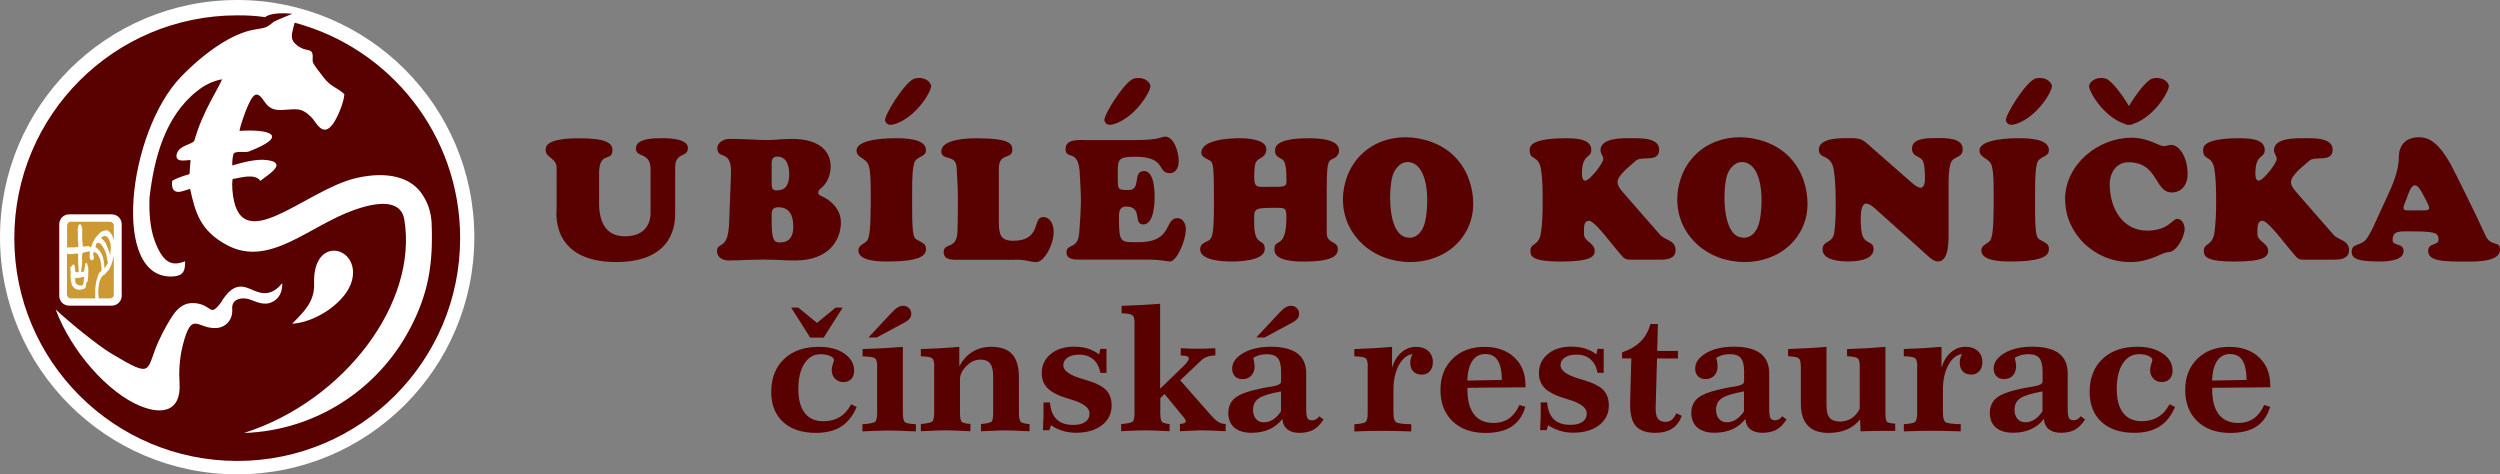 <?xml version="1.0" encoding="UTF-8"?><svg id="Vrstva_2" xmlns="http://www.w3.org/2000/svg" viewBox="0 0 408.79 77.55"><rect x="0" y="0" width="408.79" height="77.55" fill="#808080" stroke="none"/><defs><style>.cls-1,.cls-2{fill:#590000;}.cls-2,.cls-3,.cls-4{fill-rule:evenodd;}.cls-3{fill:#c93;}.cls-4{fill:#fff;}</style></defs><g id="Vrstva_1-2"><g><g><path class="cls-1" d="M139.17,66.1l.9,.45c-.6,1.44-1.45,2.51-2.53,3.2-1.09,.69-2.47,1.03-4.14,1.03-2.27,0-4.05-.59-5.35-1.78-1.29-1.19-1.94-2.82-1.94-4.91,0-2.26,.7-4.05,2.1-5.39,1.4-1.33,3.31-1.99,5.71-1.99,1.7,0,3.08,.37,4.15,1.11,1.07,.74,1.6,1.67,1.6,2.79,0,.57-.16,1.03-.48,1.37-.32,.34-.75,.5-1.28,.5s-1-.18-1.36-.55c-.36-.36-.55-.83-.55-1.38,0-.3,.06-.64,.18-1,.13-.36,.19-.58,.19-.65,0-.27-.21-.5-.63-.69s-.94-.29-1.56-.29c-1.11,0-1.99,.51-2.65,1.53-.66,1.01-.99,2.4-.99,4.14s.35,3.04,1.05,3.94c.7,.9,1.71,1.35,3.05,1.35,1.02,0,1.91-.23,2.67-.69,.76-.46,1.38-1.15,1.87-2.09h0Zm-9.78-15.8h1.15l3.05,2.5,3.05-2.5h1.15l-3.11,4.9h-2.2l-3.11-4.9h0Zm11.66,7.96v-1.18c1.25-.05,2.42-.1,3.5-.15,1.08-.06,2.11-.13,3.08-.21v10.74c0,.89,.12,1.42,.37,1.6,.25,.17,.84,.27,1.76,.3v1.18c-1.2-.06-2.1-.09-2.69-.11-.59-.02-1.07-.03-1.42-.03-.52,0-1.13,0-1.84,.03-.71,.01-1.64,.05-2.79,.11v-1.18c1.13-.07,1.81-.2,2.05-.37,.24-.17,.36-.69,.36-1.53v-7.62c0-.65-.12-1.06-.35-1.25-.23-.19-.91-.29-2.04-.32h0Zm6.65-5.41l-4.34,2.33h-1.35l3.79-4.06c.35-.39,.69-.68,.99-.85,.3-.18,.61-.27,.91-.27,.37,0,.69,.13,.93,.38,.25,.25,.38,.56,.38,.93,0,.3-.1,.57-.29,.81-.2,.24-.54,.48-1.02,.74h0Zm5.07,6.98c0-.65-.12-1.06-.35-1.25s-.85-.29-1.85-.32v-1.18c1.23-.05,2.36-.1,3.4-.15,1.03-.06,1.99-.13,2.89-.21v3.19c.57-1.06,1.28-1.85,2.16-2.39s1.9-.81,3.08-.81c1.54,0,2.68,.41,3.41,1.21,.73,.81,1.1,2.07,1.1,3.77v5.75c0,.84,.1,1.35,.31,1.54,.21,.19,.69,.31,1.42,.36v1.18c-1.05-.06-1.87-.09-2.46-.11-.59-.02-1.07-.03-1.45-.03s-.85,0-1.44,.03c-.59,.01-1.45,.05-2.58,.11v-1.18c.93-.09,1.5-.22,1.7-.38,.2-.16,.29-.67,.29-1.52v-5.81c0-1.02-.16-1.75-.49-2.18-.33-.43-.86-.65-1.61-.65-.83,0-1.6,.35-2.29,1.07-.7,.71-1.04,1.41-1.04,2.09v5.47c0,.85,.1,1.37,.3,1.55,.2,.17,.67,.29,1.41,.35v1.18c-1.21-.06-2.08-.09-2.61-.11-.52-.02-.95-.03-1.27-.03-.39,0-.91,0-1.54,.03-.63,.01-1.53,.05-2.69,.11v-1.18c1.03-.09,1.65-.22,1.86-.4,.21-.18,.32-.68,.32-1.5v-7.62h0Zm26.96-1.87l.19-.91h1.01v3.92h-1.01c-.16-.95-.55-1.68-1.14-2.2-.6-.52-1.36-.78-2.29-.78-.8,0-1.44,.16-1.91,.47-.47,.32-.71,.74-.71,1.27,0,.87,1,1.6,3.02,2.2,.41,.12,.73,.21,.96,.29,1.47,.45,2.49,.99,3.06,1.6,.57,.61,.86,1.44,.86,2.49,0,1.33-.53,2.41-1.59,3.22-1.06,.82-2.47,1.23-4.24,1.23-.76,0-1.48-.1-2.16-.31-.69-.21-1.33-.51-1.93-.92l-.26,.81h-1.05c0-.32,.03-.75,.05-1.28,.03-.54,.04-.9,.04-1.09v-2.16h1.06c.09,1.21,.45,2.13,1.08,2.75,.63,.62,1.53,.92,2.7,.92,.86,0,1.53-.16,1.99-.49,.46-.33,.7-.79,.7-1.39,0-.91-.98-1.66-2.94-2.25-.16-.05-.28-.08-.37-.11-1.64-.48-2.8-1.04-3.48-1.69-.69-.65-1.03-1.49-1.03-2.54,0-1.27,.49-2.3,1.46-3.11,.97-.81,2.23-1.21,3.78-1.21,.85,0,1.61,.1,2.27,.3,.67,.21,1.28,.52,1.85,.94h0Zm3.6,12.57v-1.18c1.04-.1,1.66-.23,1.87-.4,.21-.17,.31-.67,.31-1.5v-14.78c0-.57-.11-.94-.34-1.12-.22-.18-.81-.29-1.77-.33v-1.21c1.01-.03,2.05-.07,3.11-.13,1.06-.06,2.13-.13,3.19-.21v13.89s4-3.87,4-3.87c.19-.18,.35-.38,.49-.59,.13-.21,.2-.36,.2-.47,0-.17-.09-.29-.27-.37-.18-.07-.53-.12-1.05-.14v-1.18c.55,.03,1.07,.05,1.56,.06,.5,.01,.96,.02,1.4,.02,.35,0,.75,0,1.2-.02,.45-.01,.95-.03,1.5-.06v1.18c-.51,0-.96,.07-1.35,.22-.39,.14-.75,.38-1.08,.7l-3.31,3.15,5.16,5.86c.43,.47,.81,.8,1.15,.99,.35,.19,.71,.29,1.12,.29v1.18c-1.05-.06-1.84-.09-2.39-.11-.54-.02-.99-.03-1.33-.03-.37,0-.83,0-1.38,.03-.56,.01-1.35,.05-2.38,.11v-1.18c.33-.03,.56-.08,.72-.16,.16-.07,.24-.17,.24-.29,0-.14-.1-.34-.31-.62l-.03-.02-3.13-3.81-.7,.67v2.46c0,.78,.1,1.27,.29,1.44,.2,.17,.61,.28,1.23,.33v1.18c-1.2-.06-2.04-.09-2.54-.11-.5-.02-.88-.03-1.16-.03-.47,0-1.03,0-1.68,.03-.65,.01-1.49,.05-2.55,.11h0Zm26.13-6.52c-1.8,.32-3.02,.7-3.64,1.13-.62,.43-.93,1.06-.93,1.87,0,.62,.16,1.12,.48,1.49,.32,.37,.75,.56,1.29,.56s1.03-.15,1.51-.46c.48-.31,.91-.76,1.29-1.34v-3.24h0Zm4.12-2.86v5.45c0,.97,.07,1.56,.21,1.79,.14,.23,.4,.34,.78,.34,.22,0,.42-.06,.61-.16,.19-.11,.37-.28,.54-.5l.7,.53c-.5,.78-1.06,1.35-1.67,1.68-.61,.33-1.37,.5-2.28,.5-.84,0-1.5-.2-1.98-.59-.49-.4-.75-.95-.79-1.68-.6,.76-1.32,1.33-2.16,1.7-.84,.37-1.8,.56-2.9,.56-1.2,0-2.13-.28-2.8-.85-.66-.57-.99-1.38-.99-2.41s.4-1.91,1.19-2.51c.79-.6,2.3-1.12,4.52-1.56,.39-.07,.87-.15,1.44-.24,.99-.16,1.48-.43,1.48-.82v-1.63c0-1.02-.18-1.75-.53-2.18-.35-.43-.94-.65-1.77-.65-.46,0-.87,.06-1.26,.16-.38,.11-.71,.26-.99,.45,.08,.31,.14,.57,.17,.77,.03,.21,.05,.39,.05,.56,0,.66-.18,1.18-.54,1.56-.36,.39-.85,.58-1.46,.58-.5,0-.91-.15-1.21-.47-.3-.31-.46-.72-.46-1.24,0-1,.6-1.85,1.79-2.55,1.2-.7,2.73-1.04,4.59-1.04s3.34,.37,4.3,1.1c.95,.73,1.43,1.83,1.43,3.28v.05h0Zm-2.46-8.3l-4.34,2.33h-1.35l3.79-4.06c.35-.39,.69-.68,.99-.85,.3-.18,.61-.27,.91-.27,.37,0,.69,.13,.93,.38,.25,.25,.38,.56,.38,.93,0,.3-.1,.57-.29,.81-.2,.24-.54,.48-1.02,.74h0Z"/><path class="cls-1" d="M223.65,59.83c0-.65-.12-1.06-.35-1.25s-.85-.29-1.85-.32v-1.18c1.21-.05,2.32-.1,3.33-.15,1.01-.06,1.96-.13,2.84-.21v3.39c.34-1.07,.85-1.9,1.54-2.49,.69-.6,1.48-.9,2.36-.9s1.54,.22,2.03,.68c.5,.45,.75,1.07,.75,1.85,0,.59-.17,1.07-.5,1.45-.34,.37-.77,.56-1.28,.56-.61,0-1.08-.17-1.42-.51-.33-.34-.5-.83-.5-1.47,0-.23,.03-.45,.09-.67,.06-.22,.15-.45,.28-.71-.89,.11-1.63,.71-2.23,1.8-.59,1.09-.89,2.43-.89,4.03v3.74c0,.84,.14,1.36,.42,1.56,.28,.2,1.11,.31,2.49,.34v1.18c-.91-.04-1.78-.07-2.6-.08-.82-.01-1.59-.02-2.3-.02-.51,0-1.15,0-1.92,.02-.77,.02-1.59,.05-2.48,.08v-1.18c.97-.06,1.58-.17,1.82-.35,.24-.18,.36-.7,.36-1.55v-7.62h0Zm25.8,3.5l-9.5,.08v.3c0,1.78,.36,3.13,1.09,4.06,.72,.92,1.78,1.39,3.17,1.39,.99,0,1.83-.25,2.54-.74,.71-.5,1.28-1.23,1.7-2.2l.97,.3c-.43,1.46-1.18,2.53-2.25,3.23-1.06,.7-2.49,1.04-4.28,1.04-2.25,0-4.03-.63-5.36-1.9-1.32-1.26-1.99-2.97-1.99-5.11s.66-3.81,1.98-5.11c1.32-1.3,3.06-1.95,5.22-1.95,2.03,0,3.65,.57,4.87,1.71,1.22,1.14,1.83,2.65,1.83,4.54v.37h0Zm-3.87-1.21c-.02-1.45-.25-2.51-.69-3.2-.44-.69-1.12-1.03-2.03-1.03s-1.61,.38-2.12,1.14c-.5,.76-.77,1.83-.8,3.2l5.63-.11h0Zm15.45-4.17l.19-.91h1.01v3.92h-1.01c-.16-.95-.55-1.68-1.14-2.2-.6-.52-1.36-.78-2.29-.78-.8,0-1.44,.16-1.91,.47-.47,.32-.71,.74-.71,1.27,0,.87,1,1.6,3.02,2.2,.41,.12,.73,.21,.96,.29,1.47,.45,2.49,.99,3.06,1.6,.57,.61,.86,1.44,.86,2.49,0,1.33-.53,2.41-1.59,3.22-1.06,.82-2.47,1.23-4.24,1.23-.76,0-1.48-.1-2.16-.31-.69-.21-1.33-.51-1.93-.92l-.26,.81h-1.05c0-.32,.03-.75,.05-1.28,.03-.54,.04-.9,.04-1.09v-2.16h1.06c.09,1.21,.45,2.13,1.08,2.75,.63,.62,1.53,.92,2.7,.92,.86,0,1.53-.16,1.99-.49,.46-.33,.7-.79,.7-1.39,0-.91-.98-1.66-2.94-2.25-.16-.05-.28-.08-.37-.11-1.64-.48-2.8-1.04-3.48-1.69-.69-.65-1.03-1.49-1.03-2.54,0-1.27,.49-2.3,1.46-3.11,.97-.81,2.23-1.21,3.78-1.21,.85,0,1.61,.1,2.27,.3,.67,.21,1.28,.52,1.85,.94h0Zm8.84-4.97h1.22l-.11,4.4h3.39v1.23h-3.42l-.22,7.87v.35c0,.78,.13,1.33,.38,1.65,.25,.33,.66,.5,1.22,.5,.39,0,.73-.11,1.02-.34,.29-.23,.54-.58,.75-1.06l.89,.4c-.32,.93-.84,1.63-1.56,2.09-.72,.47-1.64,.7-2.76,.7-1.45,0-2.5-.35-3.15-1.07-.65-.71-.97-1.89-.97-3.55v-.4l.2-7.15h-1.51v-.98c1.26-.43,2.27-1.03,3.04-1.79,.76-.77,1.29-1.72,1.6-2.86h0Zm15.3,11.02c-1.8,.32-3.02,.7-3.64,1.13-.62,.43-.93,1.06-.93,1.87,0,.62,.16,1.12,.48,1.49,.32,.37,.75,.56,1.29,.56s1.03-.15,1.51-.46c.48-.31,.91-.76,1.29-1.34v-3.24h0Zm4.12-2.86v5.45c0,.97,.07,1.56,.21,1.79,.14,.23,.4,.34,.78,.34,.22,0,.42-.06,.61-.16,.19-.11,.37-.28,.54-.5l.7,.53c-.5,.78-1.06,1.35-1.67,1.68-.61,.33-1.37,.5-2.28,.5-.84,0-1.5-.2-1.98-.59-.49-.4-.75-.95-.79-1.68-.6,.76-1.32,1.33-2.16,1.7-.84,.37-1.8,.56-2.9,.56-1.2,0-2.13-.28-2.8-.85-.66-.57-.99-1.38-.99-2.41s.4-1.91,1.19-2.51c.79-.6,2.3-1.12,4.52-1.56,.39-.07,.87-.15,1.44-.24,.99-.16,1.48-.43,1.48-.82v-1.63c0-1.02-.18-1.75-.53-2.18-.35-.43-.94-.65-1.77-.65-.46,0-.87,.06-1.26,.16-.38,.11-.71,.26-.99,.45,.08,.31,.14,.57,.17,.77,.03,.21,.05,.39,.05,.56,0,.66-.18,1.18-.54,1.56-.36,.39-.85,.58-1.46,.58-.5,0-.91-.15-1.21-.47-.3-.31-.46-.72-.46-1.24,0-1,.6-1.85,1.79-2.55,1.2-.7,2.73-1.04,4.59-1.04s3.34,.37,4.3,1.1c.95,.73,1.43,1.83,1.43,3.28v.05h0Zm5.16-1.32c0-.64-.11-1.05-.32-1.23-.21-.18-.8-.29-1.75-.34v-1.18c1.28-.05,2.43-.1,3.46-.15,1.03-.06,1.97-.13,2.82-.21v9.54c0,.98,.17,1.67,.52,2.07,.35,.41,.91,.61,1.7,.61,.71,0,1.34-.18,1.89-.54,.55-.36,.99-.88,1.33-1.55v-7.01c0-.64-.11-1.05-.33-1.23-.22-.18-.8-.3-1.75-.36v-1.16c1.26-.05,2.4-.1,3.43-.15,1.02-.06,1.98-.13,2.85-.21v10.85c0,.78,.09,1.25,.27,1.41,.18,.16,.63,.26,1.33,.29v1.18h-1.41c-.7,0-1.4,0-2.1,.02-.71,.01-1.42,.03-2.16,.06l-.08-1.95c-.57,.73-1.29,1.28-2.15,1.65-.86,.37-1.86,.56-3,.56-1.51,0-2.65-.4-3.4-1.21-.76-.8-1.13-2.01-1.13-3.61v-6.13h0Zm19.05,0c0-.65-.12-1.06-.35-1.25-.23-.19-.85-.29-1.85-.32v-1.18c1.2-.05,2.32-.1,3.33-.15,1.01-.06,1.96-.13,2.84-.21v3.39c.34-1.07,.85-1.9,1.54-2.49,.69-.6,1.48-.9,2.36-.9s1.54,.22,2.03,.68c.5,.45,.75,1.07,.75,1.85,0,.59-.17,1.07-.5,1.45-.34,.37-.77,.56-1.28,.56-.61,0-1.08-.17-1.42-.51-.33-.34-.5-.83-.5-1.47,0-.23,.03-.45,.09-.67,.06-.22,.15-.45,.28-.71-.89,.11-1.63,.71-2.23,1.8-.59,1.09-.89,2.43-.89,4.03v3.74c0,.84,.14,1.36,.42,1.56,.28,.2,1.11,.31,2.49,.34v1.18c-.91-.04-1.78-.07-2.6-.08-.82-.01-1.59-.02-2.3-.02-.51,0-1.15,0-1.92,.02-.77,.02-1.59,.05-2.48,.08v-1.18c.97-.06,1.58-.17,1.82-.35,.24-.18,.36-.7,.36-1.55v-7.62h0Zm20.48,4.18c-1.8,.32-3.02,.7-3.64,1.13-.62,.43-.93,1.06-.93,1.87,0,.62,.16,1.12,.48,1.49,.32,.37,.75,.56,1.29,.56s1.03-.15,1.51-.46c.48-.31,.91-.76,1.29-1.34v-3.24h0Zm4.12-2.86v5.45c0,.97,.07,1.56,.21,1.79,.14,.23,.4,.34,.78,.34,.22,0,.42-.06,.61-.16,.19-.11,.37-.28,.54-.5l.7,.53c-.5,.78-1.06,1.35-1.67,1.68-.61,.33-1.37,.5-2.28,.5-.84,0-1.5-.2-1.98-.59-.49-.4-.75-.95-.79-1.68-.6,.76-1.32,1.33-2.16,1.7-.84,.37-1.8,.56-2.9,.56-1.2,0-2.13-.28-2.8-.85-.66-.57-.99-1.38-.99-2.41s.4-1.91,1.19-2.51c.79-.6,2.3-1.12,4.52-1.56,.39-.07,.87-.15,1.44-.24,.99-.16,1.48-.43,1.48-.82v-1.63c0-1.02-.18-1.75-.53-2.18-.35-.43-.94-.65-1.77-.65-.46,0-.87,.06-1.26,.16-.38,.11-.71,.26-.99,.45,.08,.31,.14,.57,.17,.77,.03,.21,.05,.39,.05,.56,0,.66-.18,1.18-.54,1.56-.36,.39-.85,.58-1.46,.58-.5,0-.91-.15-1.21-.47-.3-.31-.46-.72-.46-1.24,0-1,.6-1.85,1.79-2.55,1.2-.7,2.73-1.04,4.59-1.04s3.34,.37,4.3,1.1c.95,.73,1.43,1.83,1.43,3.28v.05h0Zm16.65,4.95l.9,.45c-.6,1.44-1.45,2.51-2.53,3.2-1.09,.69-2.47,1.03-4.14,1.03-2.27,0-4.05-.59-5.35-1.78-1.29-1.19-1.94-2.82-1.94-4.91,0-2.26,.7-4.05,2.1-5.39,1.4-1.33,3.31-1.99,5.71-1.99,1.7,0,3.08,.37,4.15,1.11,1.07,.74,1.6,1.67,1.6,2.79,0,.57-.16,1.03-.48,1.37-.32,.34-.75,.5-1.28,.5s-1-.18-1.36-.55c-.36-.36-.55-.83-.55-1.38,0-.3,.06-.64,.18-1,.13-.36,.19-.58,.19-.65,0-.27-.21-.5-.63-.69-.42-.2-.94-.29-1.56-.29-1.11,0-1.99,.51-2.65,1.53-.66,1.01-.99,2.4-.99,4.14s.35,3.04,1.05,3.94c.7,.9,1.71,1.35,3.05,1.35,1.02,0,1.91-.23,2.67-.69,.76-.46,1.38-1.15,1.87-2.09h0Zm16.48-2.76l-9.5,.08v.3c0,1.78,.36,3.13,1.09,4.06,.72,.92,1.78,1.39,3.17,1.39,.99,0,1.83-.25,2.54-.74,.71-.5,1.28-1.23,1.7-2.2l.97,.3c-.43,1.46-1.18,2.53-2.25,3.23-1.06,.7-2.49,1.04-4.28,1.04-2.25,0-4.03-.63-5.36-1.9-1.32-1.26-1.99-2.97-1.99-5.11s.66-3.81,1.98-5.11c1.32-1.3,3.06-1.95,5.22-1.95,2.03,0,3.65,.57,4.87,1.71,1.22,1.14,1.83,2.65,1.83,4.54v.37h0Zm-3.87-1.21c-.02-1.45-.25-2.51-.69-3.2-.44-.69-1.12-1.03-2.03-1.03s-1.61,.38-2.12,1.14c-.5,.76-.77,1.83-.8,3.2l5.63-.11h0Z"/><path class="cls-2" d="M106.38,34.68c0,.31,.2,3.96-4.21,3.96-2.96,0-4.21-2.12-4.21-5.44v-5.13c.14-3.4,2.18-1.53,2.18-3.54,0-1.09-.92-1.92-5.47-1.92-5.75,0-5.44,1.56-5.44,1.95,0,1.28,1.9,1.28,1.79,3.04v6.44c0,.33-1.23,8.81,9.76,8.81,9.65,0,9.62-6.69,9.62-7.95v-7.53c0-2.54,2.09-1.59,2.09-3.15s-3.07-1.62-4.13-1.62c-1.14,0-4.38-.06-4.38,1.67,0,1.62,2.4,.47,2.4,3.46v6.95h0Zm240.97-14.45c-3.58-1.23-5.98-5.62-5.74-6.28,.43-1.2,1.95-1.37,2.76-1.08,.93,.33,2.65,2.62,3.75,4.48,1.1-1.86,2.81-4.15,3.75-4.48,.81-.29,2.33-.13,2.76,1.08,.23,.65-2.16,5.05-5.74,6.28l-.12,.04c-.18,.12-.4,.16-.64,.14-.23,.02-.46-.02-.64-.14l-.12-.04h0Zm-17.58,0c3.57-1.27,5.98-5.62,5.74-6.28-.43-1.2-1.95-1.37-2.76-1.08-1.5,.54-5.02,6.13-4.75,6.89,.3,.84,1.09,.7,1.77,.46h0Zm-3.79,13.83c0,3.89-.28,4.94-.61,5.33-.45,.53-1.39,.67-1.39,1.56,0,1.79,3.51,1.81,4.69,1.81,6.11,0,6.36-1.26,6.36-2.09s-.67-1.01-1.37-1.42c-.55-.33-.89-.22-.89-5.19v-2.76c0-1.95,.03-4.47,.56-5.08,.63-.73,1.7-.67,1.7-1.67,0-1.9-3.43-1.95-5.1-1.95-.56,0-6.25,0-6.25,2.01,0,1.06,1.09,1.15,1.73,1.95,.31,.39,.59,1.21,.59,4.74v2.76h0Zm-143.62-13.83c3.57-1.28,5.98-5.62,5.74-6.28-.43-1.21-1.94-1.37-2.76-1.08-1.51,.54-5.03,6.13-4.75,6.89,.3,.84,1.08,.71,1.77,.46h0Zm-35.86,0c3.57-1.28,5.98-5.62,5.74-6.28-.43-1.21-1.94-1.37-2.76-1.08-1.51,.54-5.03,6.13-4.75,6.89,.3,.84,1.08,.71,1.77,.46h0Zm135.55,22.19c5.49,1.49,11.65-.93,13.22-6.72,.94-3.47-.13-10.79-7.55-12.81-5.86-1.6-11.52,1.2-13.07,6.9-1.56,5.73,1.73,11.08,7.4,12.63h0Zm5.57-5.88c-.39,1.45-1.49,2.69-3.13,2.24-2.9-.79-2.77-7.67-2.14-9.95,.36-1.32,1.54-2.67,3.05-2.26,3.15,.86,2.89,7.53,2.22,9.97h0Zm106.38-2.14c-.29,0-1,.08-1-.39,0-.33,.48-1.43,.59-1.73,.11-.3,.59-1.98,1.26-1.98,.61,0,1.09,1.04,1.34,1.48,.22,.39,1.03,1.84,1.03,2.26s-.84,.36-1.12,.36h-2.09Zm-5.52,1.81c-.4,.88-1.01,2.23-1.62,2.98-.81,1-2.32,.61-2.32,1.92,0,.89,.36,1.65,4.35,1.65,1.12,0,4.13-.03,4.13-1.7,0-1.45-1.79-.73-1.79-1.81,0-1.37,.86-1.42,2.32-1.42,4.49,0,5.19,.11,5.19,1.37,0,.98-1.7,.47-1.7,1.81,0,1.73,2.4,1.76,6.39,1.76,1.39,0,5.36,.08,5.36-1.95,0-1.59-1.51-.31-2.43-2.43-1-2.29-5.22-10.83-5.69-11.63-1.08-1.84-2.62-4.32-5.05-4.32s-3.38,1.45-3.38,3.38c0,2.2-1.13,4.67-2.01,6.58l-1.76,3.82h0Zm-13.86,4.79c1.11,1.36,1.14,1.46,2.23,1.46h4.74c1.09,0,2.51-.14,2.51-1.54,0-1.7-1.71-1.59-2.54-2.54l-5.83-6.67c-.45-.52-1.12-1.2-1.12-1.95,0-1.17,2.37-2.88,2.93-3.43,.97-.97,3.88,.39,3.88-1.89,0-1.98-3.24-1.84-4.57-1.84s-5.02-.11-5.02,1.95c0,.61,.45,.89,.45,1.47,0,.65-2.2,3.52-2.96,3.52-.5,0-.53-.81-.53-1.17,0-3.29,1.53-2.4,1.53-3.87,0-1.92-2.9-1.89-4.21-1.89-6.11,0-5.86,1.56-5.86,2,0,1.7,1.45,.67,1.84,3.06,.28,1.7,.28,3.71,.28,5.44,0,1.59-.05,3.38-.28,4.94-.35,2.31-1.73,1.56-1.73,3.01,0,.95,.56,1.71,4.97,1.71,4.91,0,5.55-.84,5.55-1.73,0-1.37-1.76-1.48-1.76-2.82v-.59c0-.81,.11-1.53,.84-1.53,.64,0,2.3,2.03,2.76,2.59l1.9,2.32h0Zm-36.93-8.39c0,5.61,4.8,10.24,10.66,10.24,3.29,0,5.24-1.62,6.19-1.62,1.39,0,2.68-2.57,2.68-3.79,0-.7-.39-1.65-1.2-1.65-.86,0-1.39,1.92-4.94,1.92-3.91,0-6.11-3.51-6.11-7.64,0-1.53,.89-3.54,3.04-3.54,4.97,0,4.24,4.94,7.11,4.94,1.65,0,2.59-1.34,2.59-2.93,0-3.1-1.51-4.85-2.68-4.85-.47,0-.64,.2-1.26,.2-.73,0-2.48-1.37-5.22-1.37-5.49,0-10.88,4.38-10.88,10.1h0Zm-31.97-8.79c-1.25-1.1-1.56-1.23-3.29-1.23-1.26,0-5.02-.11-5.02,1.87,0,1.67,2.02,.59,2.45,3.37,.31,2,.31,4.04,.31,6.05,0,1.26-.06,3.02-.25,4.21-.28,1.78-1.9,1.2-1.9,2.68,0,1.81,2.87,1.98,4.16,1.98s4.18-.17,4.18-2.04c0-1.37-1.48-.7-1.9-2.48-.17-.72-.2-1.76-.2-2.54,0-.59,.03-2.4,.89-2.4,.59,0,1.31,.68,1.7,1.03l8.62,7.73c.41,.37,.89,.7,1.45,.7,1.87,0,1.7-3.82,1.7-5.08v-7.22c0-1.06,0-2.79,.36-3.79,.47-1.28,1.95-.7,1.95-2.29,0-1.92-3.04-1.79-4.27-1.79s-4.02-.08-4.02,1.7c0,1.51,1.48,1.09,1.87,2.26,.21,.64,.25,1.84,.25,2.54,0,.47-.03,1.62-.73,1.62-.5,0-1.41-.8-1.73-1.09l-6.61-5.8h0Zm-41.22,17.18c1.12,1.36,1.14,1.46,2.23,1.46h4.74c1.09,0,2.51-.14,2.51-1.54,0-1.7-1.71-1.59-2.54-2.54l-5.83-6.67c-.45-.52-1.12-1.2-1.12-1.95,0-1.17,2.37-2.87,2.93-3.43,.97-.97,3.88,.39,3.88-1.89,0-1.98-3.24-1.84-4.57-1.84s-5.02-.11-5.02,1.95c0,.61,.45,.89,.45,1.47,0,.65-2.2,3.52-2.96,3.52-.5,0-.53-.81-.53-1.17,0-3.29,1.53-2.4,1.53-3.87,0-1.92-2.9-1.89-4.21-1.89-6.11,0-5.86,1.56-5.86,2,0,1.7,1.45,.67,1.84,3.06,.28,1.7,.28,3.71,.28,5.44,0,1.59-.04,3.38-.28,4.94-.35,2.31-1.73,1.56-1.73,3.01,0,.95,.56,1.71,4.97,1.71,4.91,0,5.55-.84,5.55-1.73,0-1.37-1.76-1.48-1.76-2.82v-.59c0-.81,.11-1.53,.84-1.53,.64,0,2.3,2.03,2.76,2.59l1.9,2.32h0Zm-37.12,1.42c5.49,1.5,11.65-.93,13.22-6.72,.95-3.47-.12-10.79-7.55-12.81-5.87-1.6-11.52,1.2-13.07,6.9-1.56,5.73,1.72,11.08,7.4,12.63h0Zm5.57-5.88c-.4,1.45-1.49,2.69-3.13,2.24-2.91-.79-2.77-7.66-2.14-9.95,.36-1.32,1.54-2.67,3.05-2.26,3.15,.86,2.89,7.53,2.22,9.97h0Zm-16-5.93c0-4.44,.31-4.35,1.14-4.71,.56-.28,.86-.7,.86-1.31,0-1.95-3.71-1.98-5.02-1.98-5.55,0-5.44,1.56-5.44,2.09,0,.73,.5,.98,1.03,1.28,.36,.2,.84,.39,.84,3.43,0,.86,.06,1.14-1.79,1.14h-1.42c-1.34,0-2.06,.2-2.06-1.37,0-2.48,.17-2.82,.86-3.21,.64-.39,1.12-.7,1.12-1.56,0-1.67-3.24-1.81-4.41-1.81-1.56,0-6.22,.22-6.22,2.37,0,.56,.5,.81,.92,1.03,1.03,.56,1.14-.06,1.14,7.36,0,5.83-.36,5.75-1.37,6.22-.47,.22-.89,.59-.89,1.17,0,1.9,3.88,2.01,5.16,2.01s5.41-.11,5.41-2.06c0-1.81-1.73-.28-1.73-4.1,0-2.51-.36-2.62,3.54-2.62,1.39,0,1.73-.06,1.73,1.45,0,5.66-2.06,3.29-1.95,5.44,0,1.87,3.57,1.9,4.8,1.9,5.5,0,5.55-1.39,5.55-2.06s-.39-.86-.95-1.17c-.75-.42-.86-.84-.86-1.67v-7.25h0Zm-39.22-7.7c-1.14,0-3.49-.28-3.49,1.42,0,1.98,2.12-.22,2.32,4.04,.28,5.05,.25,4.55-.08,9.62-.2,2.96-2.09,1.73-2.09,3.26,0,.36,.03,1.2,1.87,1.2h11.46c.95,0,1.73,.08,2.34,.14,.59,.08,1.03,.17,1.23,.17,1.12,0,2.62-3.4,2.62-5.3,0-.78-.45-1.79-1.34-1.79-2.29,0-.67,3.93-6.38,3.93-2.94,0-3.22,.2-3.22-3.88,0-.89-.03-1.95,1.15-1.95,2.82,0,1.09,2.93,2.82,2.93s1.86-3.35,1.86-4.49-.11-4.24-1.72-4.24c-1.98,0-.39,3.1-2.51,3.1-1.71,0-1.79-.06-1.79-1.67,0-3.21-.31-3.77,2.8-3.77,5.29,0,3.51,2.68,5.71,2.68,1.09,0,1.45-1.09,1.45-2.01,0-1.23-.67-3.96-2.26-3.96-.45,0-.98,.56-4.7,.56h-8.04Zm-11.77,19.55c.95,0,1.56,.08,2.09,.2,.5,.08,.89,.2,1.39,.2,1.28,0,2.85-2.79,2.85-4.97,0-1.06-.47-2.4-1.73-2.4-1.79,0-.17,3.88-4.91,3.88-1.98,0-2.32-.98-2.32-2.98v-8.87c0-2.62,2.2-1.39,2.2-3.01,0-.95-.28-1.9-5.86-1.9-1.37,0-5.75,.11-5.75,2.15,0,1.59,2.45,.36,2.51,2.71,.06,1.56,.2,3.12,.2,4.8s0,3.43-.06,5.47c-.08,3.24-2.26,1.78-2.26,3.51,0,1.28,1.42,1.23,2.32,1.23h9.32Zm-23.6-8.4c0,3.91-.28,4.94-.61,5.33-.45,.53-1.39,.67-1.39,1.56,0,1.79,3.51,1.81,4.69,1.81,6.11,0,6.36-1.26,6.36-2.09s-.67-1-1.37-1.42c-.56-.33-.89-.22-.89-5.19v-2.76c0-1.95,.03-4.46,.56-5.08,.64-.73,1.7-.67,1.7-1.67,0-1.9-3.43-1.95-5.1-1.95-.56,0-6.25,0-6.25,2.01,0,1.06,1.09,1.14,1.73,1.95,.31,.39,.59,1.2,.59,4.74v2.76h0Zm-6.53-6.78c0-2.15-1.31-4.57-6.42-4.57-.64,0-1.31,.06-1.95,.08-.64,.06-1.28,.11-1.95,.11-1.03,0-2.06-.06-3.1-.11-1.03-.03-2.06-.08-3.1-.08-.86,0-2.01,.5-2.01,1.56,0,1.92,2.4,0,2.23,4.21l-.31,8.03c-.17,4.63-1.98,2.87-1.98,4.6,0,.98,.98,1.48,1.84,1.48,.98,0,1.92-.03,2.87-.08,.95-.03,1.93-.06,2.88-.06,.86,0,1.7,.03,2.54,.06,.84,.06,1.7,.08,2.65,.08,5.61,0,7.48-3.43,7.48-6.22,0-2.34-1.98-3.82-3.12-4.27-.28-.14-.59-.25-.59-.61s.25-.53,.5-.75c1-.81,1.53-2.18,1.53-3.46h0Zm-9.65-.03c0-.81-.11-1.65,.92-1.65,1.53,0,1.95,1.56,1.95,2.82,0,1.53-.39,2.71-2.06,2.71-.86,0-.81-.53-.81-1.62v-2.26h0Zm0,7.67c.03-.59,.22-1.03,1.09-1.03,1.95,0,2.45,1.51,2.45,3.21,0,1.45-.56,2.54-2.15,2.54-.86,0-1.39-.08-1.39-3.32v-1.39h0Z"/></g><g><path class="cls-4" d="M38.78,0c21.42,0,38.78,17.36,38.78,38.78s-17.36,38.78-38.78,38.78S0,60.19,0,38.78,17.36,0,38.78,0h0Z"/><path class="cls-3" d="M11.55,36.26h6.45c.33,0,.61,.28,.61,.63v2.46c-.04-.2-.09-.4-.16-.59-.07-.2-.17-.33-.26-.5-.12-.22-.3-.35-.47-.5-.19-.16-.47-.1-.68-.04-.23,.07-.46,.12-.66,.33l-.1,.09s-.07,.08-.12,.12c-.09,.08-.16,.14-.24,.25l-.38,.49c-.09,.1-.16,.28-.23,.42-.07,.15-.1,.14-.17,.34l-.31,.79c-.02-.29-.3-.28-.43-.28-.04,0-.1-.01-.18-.02-.14-.02-.19,.08-.33,.06-.15-.02-.19,.06-.34,0,0-.13-.03-.43-.05-.55-.07-.4-.07-1.07-.06-1.46,0-.17,.01-.09,0-.24-.02-.14-.02-.09,0-.24,.02-.15,.03-.36,0-.45-.01-.05-.06-.14-.07-.19-.03-.11,0-.1-.05-.22-.12-.28-.18-.38-.37-.24-.1,.07-.15,.19-.16,.36-.03,.37-.12,.19-.07,.73,.05,.56-.03,1.07,.04,1.65,0,.02,.02,.08,.02,.13,0,0,0,.04,0,.04,0,0,0,.01,0,.02l.02,.44c0,.1,0,.2,0,.29-.22,0-.79,.13-.99,.07-.11-.04-.13-.02-.22,0-.1,.03-.19,.01-.29,.02-.14,.02-.08-.02-.16-.03-.02,0-.1,.02-.17,.05v-3.62c0-.35,.27-.63,.61-.63h0Zm7.06,5.65v6.25c0,.35-.27,.63-.61,.63h-1.86l-.08-1.03c0-.09,.01-.05,.01-.11,0-.2-.02,0,0-.23,.04-.29,.03-.46,.1-.88l.18-.75,.2-.4c.24-.4,.45-.4,.57-.51l.38-.43s0-.01,.01-.02c.04-.06,.24-.17,.33-.37l.16-.3c.04-.08,.05-.15,.09-.23,.08-.17,.04,.01,.13-.3,.01-.05,.02-.07,.04-.13,.03-.09,.05-.12,.08-.21,.16-.62,.06,.04,.15-.64,.01-.1,0-.07,.04-.13,.02-.05,.04-.12,.06-.21h0Zm-3.05,6.88h-4c-.33,0-.61-.28-.61-.63v-6.69s.05,0,.08,.01c.13,.02,.02,.02,.13,.07,0,0,.01,0,.01,0,.13,.04,1.24-.08,1.4-.1,.32-.06,.17,.4,.18,.63,0,.08,0-.03,.01,.06l.04,.46c0,.09-.03,.17-.03,.26,0,.25,.07,.53,.05,.78v.11c.02,.07,.02-.04,.03,.12v.52c.01,.13,.04,.13-.09,.13-.14,0-.32,0-.43-.04-.04-.26-.03-.56-.1-.8-.04-.15,0-.3-.1-.39-.22-.22-.38,.31-.64,.4,0,.19,.02,.29,.04,.47,.06,.84-.01,.55-.01,.87,0,.18,.05,.19,.05,.42,0,.44,.02,.48,.12,.85,.1,.37-.03,.21,.22,.53,0,0,0,.01,.01,.02l.05,.06c.15,.13,.28,.33,.46,.37,.16,.04,.18,0,.31,.07,.24,.11,.54,0,.78-.07,.12-.03,.32-.06,.4-.17,.02-.03,.07-.1,.08-.14,0,0,.04-.16,.04-.16,.02-.17-.02-.38,.1-.58,.07-.11,.03-.03,.11-.1,.09-.07,.1-.37,.12-.55,0-.07,.02-.09,.04-.17l.04-1.34c0-.1,0-.14-.02-.23-.02-.21,0-.05-.04-.16-.01-.03,0,.02-.03-.08-.02-.06,0-.04-.02-.1-.02-.08-.03-.1-.05-.19-.03-.14-.03-.27-.12-.32-.14-.08-.22,.14-.26,.29v.05s-.02,.02-.02,.02v.16c0,.11-.07,.24-.08,.37,0,.08,0,.13-.02,.2,0,0,0,.01,0,.02v.04c-.04,.22-.05,.21-.2,.31-.09,.07-.17,.05-.28,.02,0-.13-.04-.28-.02-.46,.01-.17,.02-.05,.05-.19,.04-.17,.02-.31,.05-.51,.08-.49,.02-.29,.03-.54,0-.19,.04-.31-.01-.53-.04-.18,.04-.27,.04-.82,.2-.2,.36-.09,.62-.21,.1-.05,.54-.12,.64-.08,0,.44-.18,.98,.07,1.28l.04,.05c.1,.13,.17,.12,.29,.06,.07-.04,.1-.07,.17-.08,.05-.3,.11-.38,0-.66-.06-.15-.06-.13-.02-.32,.02-.1,.05-.21,.06-.3l.3,.16c.12,.06,.22,.08,.31,.21,0,0,0,.01,.01,.02,0,0,0,.01,.01,.02l.45,.85,.19,1.3v.56c-.07,.07-.1,.09-.19,.15-.11,.07-.23,.25-.3,.39-.06,.12-.01,.14-.08,.27l-.27,.85c-.01,.06-.02,.09-.03,.15-.08,.3,0,.29-.07,.45-.07,.19-.04,.11-.03,.3,0,.11-.04,.21-.05,.34v1.07c0,.14-.02,.29,0,.43,0,.04,0,.07,0,.09h0Zm-2.33-3.43l-.32,.07c-.15,0-.22,.03-.38,.03-.08,0-.12-.07-.19,.01-.09,.09-.03,.2-.03,.28,0,.17-.03,.03-.01,.21,.02,.23,.17,.46,.23,.51,.08,.06,.5,.22,.63,.22,.54,0,.45-.25,.5-.61,.02-.1,.02-.03,.04-.17,.03-.15,0-.05,0-.17l.07-.46c-.16,0-.17,.01-.3,.04-.25,.06-.15,.02-.24,.02h0Zm3.32-6.51v.1c.09,.04,.18,.14,.25,.22,.05,.06,.07,.07,.12,.12l.34,.39,.62,1.53c.04,.23,.01,.38,.13,.43,.06-.19,.02-.29,.05-.52,.02-.19,.09-.13,.04-.46-.03-.22,.05-.21,0-.46-.04-.23,.02-.32-.08-.52-.15-.33,.08-.01-.13-.33-.07-.1-.09-.25-.17-.38-.05-.07-.17-.2-.23-.26-.19-.19-.48-.12-.68-.03-.12,.05-.15,.13-.27,.17h0Zm-.92,1.47c0,.25,.08,.06,.29,.29l.28,.31c.09,.11,.2,.19,.26,.34l.13,.24c.21,.36,.27,.68,.36,1.11,.09,.43,.04,.03,.08,.59,0,.13,.03,.63,.1,.63,.07,0,.16-.26,.33-.52,.03-.05,.05-.07,.08-.12,.2-.32,.08-.36,.03-.52l-.19-1.04c-.02-.06,0,0-.01-.06-.04-.25,0-.04-.11-.32-.09-.23-.16-.44-.29-.63-.02-.02-.01-.02-.03-.05-.4-.77-.31-.26-.41-.59-.03-.12-.02-.12-.14-.16-.45-.17-.57-.22-.72,.3-.03,.1-.06,.11-.06,.18h0Z"/><path class="cls-2" d="M38.78,2.51c1.69,0,2.94,.06,4.57,.29,0,0,.88-.91,4.46-.55-.28,.12-2.85,1.15-3.06,1.32-1.21,.98-1.21,.95-3.16,1.27-3.65,.6-8.19,3.79-11.97,7.69-8.79,9.07-11.6,33.59-1.14,32.66,1.53-.14,1.82-.98,1.78-2.46-1.7,.61-3.4,.9-4.97-3.37-.83-2.27-.92-4.9-.84-7.1,.75-6.32,2.49-13.18,7.77-17.37,1.2-.96,2.57-1.66,4.07-1.92-.32,1.11-3.17,5.22-4.49,9.97-.2,.72-2.77,.74-2.95,2.52-.03,1.38,2.35,.47,2.31,.79-.18,1.51-.08,2.06-.22,2.24,0,0-1.71,.43-2.77,1.07,0,0-.52,2.41,1.75,1.68,.18-.06,.95-.27,1.16-.37,.86,3.88,1.64,6.86,6.06,9.22,6.94,3.69,13.36-3.15,20.8-5.77,5.33-1.88,7.75-.9,8.16,1.53,2.3,13.62-9.73,29.69-26.2,34.95,11.72-.4,21.84-7.13,27.04-16.88,3.14-5.89,3.89-10.74,3.64-17.34-.07-1.91-.66-3.68-1.84-5.22-1.75-2.27-5.26-3.44-10.45-2.26-8.51,1.95-19.43,13.71-20.3,1.85-.05-.63-.03-1.2,.04-1.68,1.57-.25,3.59-.94,4.56,.3,.27-.25,.87-.65,1.43-1.09,1.13-.89,2.07-1.95-.24-2.29-1.91-.29-4.31,.44-5.8,.86-.04-1.36,.25-1.99,.25-1.99,.62-.42,1.8-.06,2.49-.3,6.64-2.57,3.47-3.69-1.56-3.36,.05-.58,1.29-4.48,2.16-5.53,.51-.62,.99-.58,1.72,.46,.57,.81,1.12,1.74,2.98,1.66,2.43-.1,3.15-.54,4.89,1.17,.82,.81,1.85,3.48,3.57,1.05,.66-.93,1.74-3.36,1.83-4.82-1.42-1.25-2.16-1.14-3.38-2.71-1.65-2.13-1.85-2.4-1.81-2.95,.09-1.4-.2-1.44-1.12-1.63-.88-.18-1.71-.83-2.04-1.33-.54-.84-.04-1.92,.22-3.06,15.58,4.14,27.06,18.33,27.06,35.22,0,20.12-16.31,36.44-36.44,36.44S2.34,59.07,2.34,38.95,18.65,2.51,38.78,2.51h0Zm8.99,50.43c3.98-.25,8.94-3.64,9.8-7.14,1.35-5.51-6.49-7.48-6.21,.6,.1,2.92-1.66,4.58-3.59,6.53h0Zm-15.91-3.37c-1.61-.16-2.75,.7-3.66,2.08-.55,.83-1.44,2.33-2.23,4.06-2.23,4.86-.65,6.35-7.7,2.14-2.51-1.5-7.12-5.34-9.17-7.25,2.56,6.88,8.54,13.59,13.79,15.77,3.64,1.51,6.73,.9,6.47-3.66-.11-1.85-.06-3.95,.54-6.31,1.51-5.86,2.37-2.49,5.56-2.77,1.48-.13,2.64-1.35,2.51-3.11-.11-1.41,1.07-1.87,2.33-1.69,.93,.13,2.24,1.07,3.62,.76,.99-.22,2.29-1.12,2.23-3.28-1.45,1.75-2.84,1.98-4.66,1.19-1.54-.67-3.25-1.63-5.4,2.03-1.89,2.42-1.27,.33-4.24,.03h0Zm-20.55-14.52h6.99c.44,0,.84,.18,1.13,.47h0c.29,.29,.47,.7,.47,1.14v11.71c0,.44-.18,.84-.47,1.13h0c-.29,.29-.69,.48-1.14,.48h-6.99c-.44,0-.85-.18-1.14-.47-.29-.29-.47-.69-.47-1.14v-11.71c0-.44,.18-.85,.47-1.14h0c.29-.29,.69-.47,1.13-.47h0Z"/></g></g></g></svg>